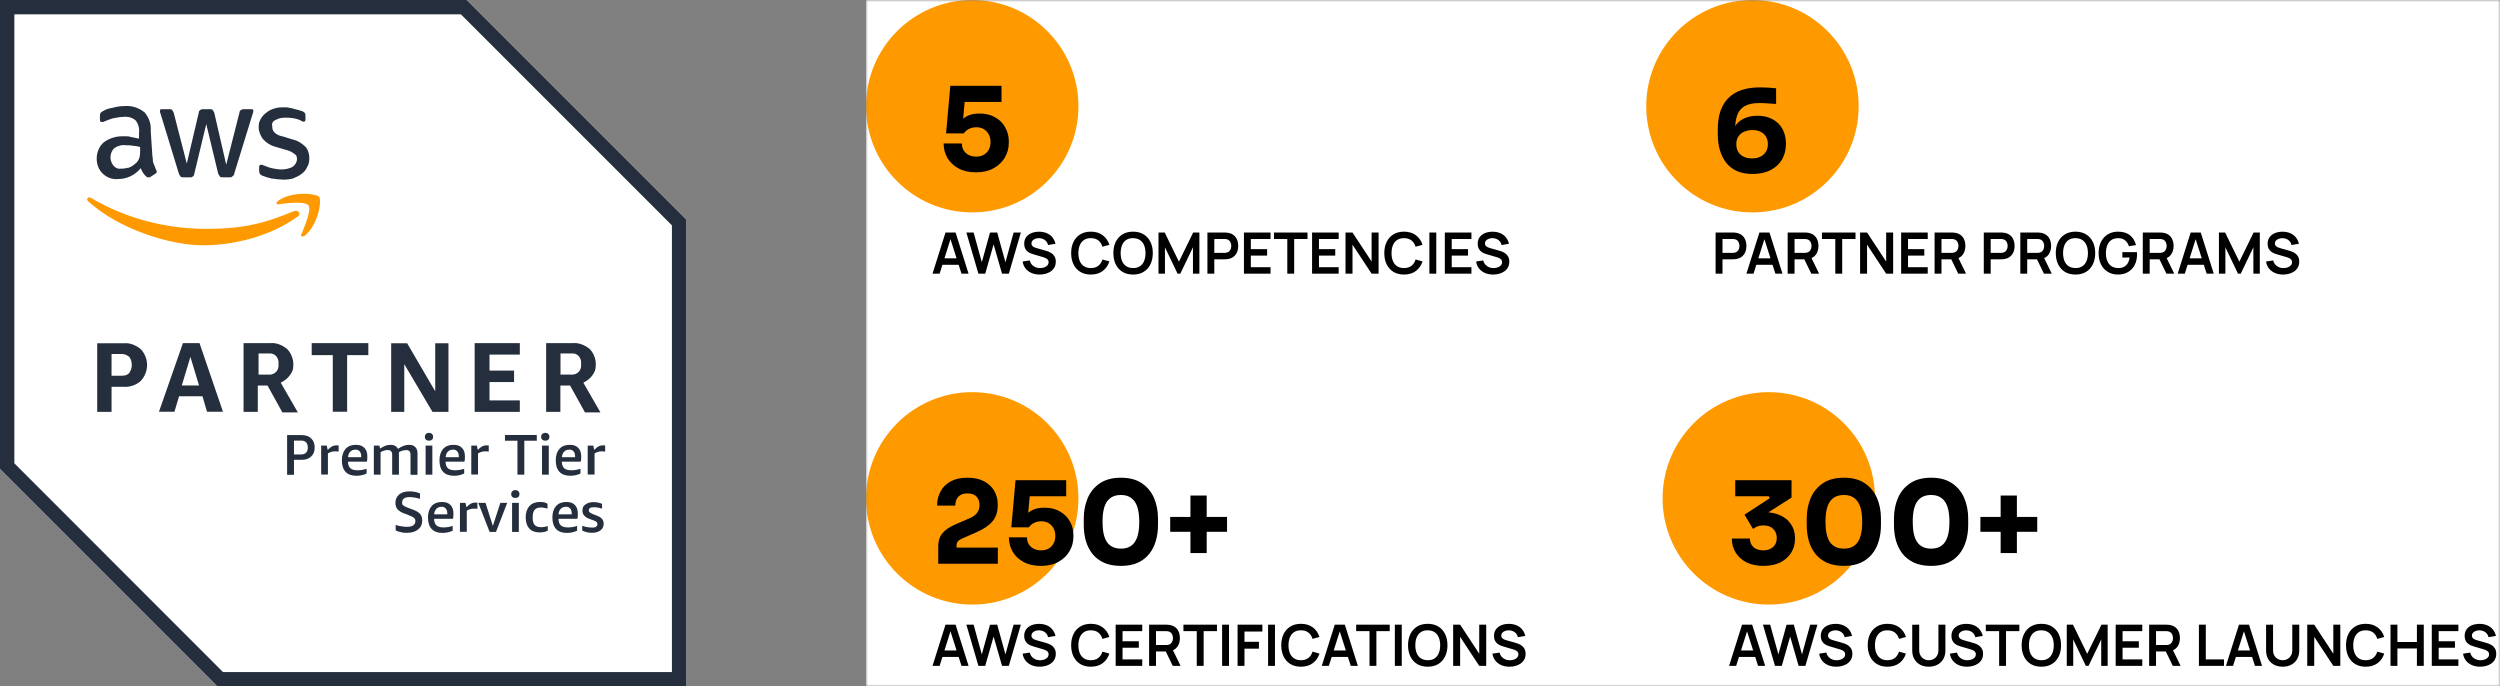 <svg width="612" height="168" viewBox="0 0 612 168" fill="none" xmlns="http://www.w3.org/2000/svg">
<rect x="0" y="0" width="612" height="168" fill="#808080" stroke="none"/>
<g clip-path="url(#clip0_1_2)">
<mask id="mask0_1_2" style="mask-type:luminance" maskUnits="userSpaceOnUse" x="212" y="0" width="400" height="168">
<path d="M612 0H212V168H612V0Z" fill="white"/>
</mask>
<g mask="url(#mask0_1_2)">
<path d="M612 0H212V168H612V0Z" fill="white"/>
<path d="M238 52C252.359 52 264 40.359 264 26C264 11.641 252.359 0 238 0C223.641 0 212 11.641 212 26C212 40.359 223.641 52 238 52Z" fill="#FF9900"/>
<path d="M228.28 67L231.458 56.92H233.929L237.107 67H235.371L232.487 57.956H232.865L230.016 67H228.28ZM230.051 64.816V63.241H235.343V64.816H230.051ZM239.516 67L236.569 56.92H238.34L240.349 64.2L242.351 56.934L244.122 56.92L246.131 64.2L248.133 56.92H249.904L246.964 67H245.298L243.233 59.832L241.182 67H239.516ZM254.504 67.21C253.767 67.21 253.102 67.082 252.509 66.825C251.921 66.568 251.436 66.202 251.053 65.726C250.675 65.245 250.435 64.676 250.332 64.018L252.082 63.752C252.231 64.349 252.537 64.811 252.999 65.138C253.466 65.465 254.002 65.628 254.609 65.628C254.968 65.628 255.307 65.572 255.624 65.46C255.941 65.348 256.198 65.185 256.394 64.97C256.595 64.755 256.695 64.492 256.695 64.179C256.695 64.039 256.672 63.911 256.625 63.794C256.578 63.673 256.508 63.565 256.415 63.472C256.326 63.379 256.21 63.295 256.065 63.22C255.925 63.141 255.762 63.073 255.575 63.017L252.971 62.247C252.747 62.182 252.504 62.095 252.243 61.988C251.986 61.876 251.741 61.724 251.508 61.533C251.279 61.337 251.09 61.09 250.941 60.791C250.796 60.488 250.724 60.114 250.724 59.671C250.724 59.022 250.887 58.479 251.214 58.04C251.545 57.597 251.989 57.265 252.544 57.046C253.104 56.827 253.725 56.719 254.406 56.724C255.097 56.729 255.713 56.848 256.254 57.081C256.795 57.31 257.248 57.643 257.612 58.082C257.976 58.521 258.233 59.05 258.382 59.671L256.569 59.986C256.494 59.631 256.35 59.33 256.135 59.083C255.925 58.831 255.666 58.64 255.358 58.509C255.055 58.378 254.73 58.308 254.385 58.299C254.049 58.294 253.736 58.346 253.447 58.453C253.162 58.556 252.931 58.705 252.754 58.901C252.581 59.097 252.495 59.326 252.495 59.587C252.495 59.834 252.57 60.037 252.719 60.196C252.868 60.35 253.053 60.474 253.272 60.567C253.496 60.656 253.722 60.73 253.951 60.791L255.757 61.295C256.004 61.36 256.282 61.449 256.59 61.561C256.898 61.673 257.194 61.829 257.479 62.03C257.764 62.231 257.997 62.494 258.179 62.821C258.366 63.148 258.459 63.563 258.459 64.067C258.459 64.59 258.349 65.049 258.13 65.446C257.915 65.838 257.624 66.165 257.255 66.426C256.886 66.687 256.464 66.883 255.988 67.014C255.517 67.145 255.022 67.21 254.504 67.21ZM267.04 67.21C266.032 67.21 265.169 66.991 264.45 66.552C263.731 66.109 263.178 65.493 262.791 64.704C262.408 63.915 262.217 63.001 262.217 61.96C262.217 60.919 262.408 60.005 262.791 59.216C263.178 58.427 263.731 57.814 264.45 57.375C265.169 56.932 266.032 56.71 267.04 56.71C268.202 56.71 269.17 57.002 269.945 57.585C270.72 58.164 271.263 58.945 271.576 59.93L269.875 60.399C269.679 59.741 269.345 59.228 268.874 58.859C268.403 58.486 267.791 58.299 267.04 58.299C266.363 58.299 265.799 58.451 265.346 58.754C264.898 59.057 264.56 59.484 264.331 60.035C264.107 60.581 263.993 61.223 263.988 61.96C263.988 62.697 264.1 63.341 264.324 63.892C264.553 64.438 264.893 64.863 265.346 65.166C265.799 65.469 266.363 65.621 267.04 65.621C267.791 65.621 268.403 65.434 268.874 65.061C269.345 64.688 269.679 64.174 269.875 63.521L271.576 63.99C271.263 64.975 270.72 65.759 269.945 66.342C269.17 66.921 268.202 67.21 267.04 67.21ZM277.376 67.21C276.368 67.21 275.504 66.991 274.786 66.552C274.067 66.109 273.514 65.493 273.127 64.704C272.744 63.915 272.553 63.001 272.553 61.96C272.553 60.919 272.744 60.005 273.127 59.216C273.514 58.427 274.067 57.814 274.786 57.375C275.504 56.932 276.368 56.71 277.376 56.71C278.384 56.71 279.247 56.932 279.966 57.375C280.689 57.814 281.242 58.427 281.625 59.216C282.012 60.005 282.206 60.919 282.206 61.96C282.206 63.001 282.012 63.915 281.625 64.704C281.242 65.493 280.689 66.109 279.966 66.552C279.247 66.991 278.384 67.21 277.376 67.21ZM277.376 65.621C278.052 65.626 278.615 65.476 279.063 65.173C279.515 64.87 279.854 64.443 280.078 63.892C280.306 63.341 280.421 62.697 280.421 61.96C280.421 61.223 280.306 60.583 280.078 60.042C279.854 59.496 279.515 59.071 279.063 58.768C278.615 58.465 278.052 58.308 277.376 58.299C276.699 58.294 276.137 58.444 275.689 58.747C275.241 59.05 274.902 59.477 274.674 60.028C274.45 60.579 274.338 61.223 274.338 61.96C274.338 62.697 274.45 63.339 274.674 63.885C274.898 64.426 275.234 64.849 275.682 65.152C276.134 65.455 276.699 65.612 277.376 65.621ZM283.599 67V56.92H285.118L288.604 64.06L292.09 56.92H293.609V67H292.034V60.539L288.94 67H288.268L285.181 60.539V67H283.599ZM295.576 67V56.92H299.741C299.839 56.92 299.965 56.925 300.119 56.934C300.273 56.939 300.415 56.953 300.546 56.976C301.129 57.065 301.61 57.258 301.988 57.557C302.37 57.856 302.653 58.234 302.835 58.691C303.021 59.144 303.115 59.648 303.115 60.203C303.115 60.754 303.021 61.258 302.835 61.715C302.648 62.168 302.363 62.543 301.981 62.842C301.603 63.141 301.124 63.334 300.546 63.423C300.415 63.442 300.27 63.456 300.112 63.465C299.958 63.474 299.834 63.479 299.741 63.479H297.263V67H295.576ZM297.263 61.904H299.671C299.764 61.904 299.869 61.899 299.986 61.89C300.102 61.881 300.21 61.862 300.308 61.834C300.588 61.764 300.807 61.64 300.966 61.463C301.129 61.286 301.243 61.085 301.309 60.861C301.379 60.637 301.414 60.418 301.414 60.203C301.414 59.988 301.379 59.769 301.309 59.545C301.243 59.316 301.129 59.113 300.966 58.936C300.807 58.759 300.588 58.635 300.308 58.565C300.21 58.537 300.102 58.521 299.986 58.516C299.869 58.507 299.764 58.502 299.671 58.502H297.263V61.904ZM304.517 67V56.92H311.027V58.502H306.204V60.987H310.187V62.569H306.204V65.418H311.027V67H304.517ZM315.129 67V58.502H311.867V56.92H320.078V58.502H316.816V67H315.129ZM321.197 67V56.92H327.707V58.502H322.884V60.987H326.867V62.569H322.884V65.418H327.707V67H321.197ZM329.386 67V56.92H331.094L335.77 64.025V56.92H337.478V67H335.77L331.094 59.895V67H329.386ZM343.698 67.21C342.69 67.21 341.827 66.991 341.108 66.552C340.389 66.109 339.836 65.493 339.449 64.704C339.066 63.915 338.875 63.001 338.875 61.96C338.875 60.919 339.066 60.005 339.449 59.216C339.836 58.427 340.389 57.814 341.108 57.375C341.827 56.932 342.69 56.71 343.698 56.71C344.86 56.71 345.828 57.002 346.603 57.585C347.378 58.164 347.921 58.945 348.234 59.93L346.533 60.399C346.337 59.741 346.003 59.228 345.532 58.859C345.061 58.486 344.449 58.299 343.698 58.299C343.021 58.299 342.457 58.451 342.004 58.754C341.556 59.057 341.218 59.484 340.989 60.035C340.765 60.581 340.651 61.223 340.646 61.96C340.646 62.697 340.758 63.341 340.982 63.892C341.211 64.438 341.551 64.863 342.004 65.166C342.457 65.469 343.021 65.621 343.698 65.621C344.449 65.621 345.061 65.434 345.532 65.061C346.003 64.688 346.337 64.174 346.533 63.521L348.234 63.99C347.921 64.975 347.378 65.759 346.603 66.342C345.828 66.921 344.86 67.21 343.698 67.21ZM349.911 67V56.92H351.598V67H349.911ZM353.695 67V56.92H360.205V58.502H355.382V60.987H359.365V62.569H355.382V65.418H360.205V67H353.695ZM365.52 67.21C364.782 67.21 364.117 67.082 363.525 66.825C362.937 66.568 362.451 66.202 362.069 65.726C361.691 65.245 361.45 64.676 361.348 64.018L363.098 63.752C363.247 64.349 363.553 64.811 364.015 65.138C364.481 65.465 365.018 65.628 365.625 65.628C365.984 65.628 366.322 65.572 366.64 65.46C366.957 65.348 367.214 65.185 367.41 64.97C367.61 64.755 367.711 64.492 367.711 64.179C367.711 64.039 367.687 63.911 367.641 63.794C367.594 63.673 367.524 63.565 367.431 63.472C367.342 63.379 367.225 63.295 367.081 63.22C366.941 63.141 366.777 63.073 366.591 63.017L363.987 62.247C363.763 62.182 363.52 62.095 363.259 61.988C363.002 61.876 362.757 61.724 362.524 61.533C362.295 61.337 362.106 61.09 361.957 60.791C361.812 60.488 361.74 60.114 361.74 59.671C361.74 59.022 361.903 58.479 362.23 58.04C362.561 57.597 363.004 57.265 363.56 57.046C364.12 56.827 364.74 56.719 365.422 56.724C366.112 56.729 366.728 56.848 367.27 57.081C367.811 57.31 368.264 57.643 368.628 58.082C368.992 58.521 369.248 59.05 369.398 59.671L367.585 59.986C367.51 59.631 367.365 59.33 367.151 59.083C366.941 58.831 366.682 58.64 366.374 58.509C366.07 58.378 365.746 58.308 365.401 58.299C365.065 58.294 364.752 58.346 364.463 58.453C364.178 58.556 363.947 58.705 363.77 58.901C363.597 59.097 363.511 59.326 363.511 59.587C363.511 59.834 363.585 60.037 363.735 60.196C363.884 60.35 364.068 60.474 364.288 60.567C364.512 60.656 364.738 60.73 364.967 60.791L366.773 61.295C367.02 61.36 367.298 61.449 367.606 61.561C367.914 61.673 368.21 61.829 368.495 62.03C368.779 62.231 369.013 62.494 369.195 62.821C369.381 63.148 369.475 63.563 369.475 64.067C369.475 64.59 369.365 65.049 369.146 65.446C368.931 65.838 368.639 66.165 368.271 66.426C367.902 66.687 367.48 66.883 367.004 67.014C366.532 67.145 366.038 67.21 365.52 67.21Z" fill="black"/>
<path d="M429 52C443.359 52 455 40.359 455 26C455 11.641 443.359 0 429 0C414.641 0 403 11.641 403 26C403 40.359 414.641 52 429 52Z" fill="#FF9900"/>
<path d="M429.052 42.588C427.54 42.588 426.243 42.345 425.16 41.86C424.077 41.356 423.191 40.656 422.5 39.76C421.828 38.845 421.324 37.8 420.988 36.624C420.671 35.448 420.512 34.188 420.512 32.844V31.668C420.512 28.271 421.38 25.713 423.116 23.996C424.852 22.26 427.409 21.392 430.788 21.392C431.479 21.392 432.16 21.411 432.832 21.448C433.504 21.485 434.157 21.541 434.792 21.616V25.452C434.176 25.396 433.513 25.349 432.804 25.312C432.095 25.256 431.367 25.228 430.62 25.228C429.127 25.228 427.951 25.48 427.092 25.984C426.233 26.469 425.627 27.207 425.272 28.196C424.917 29.185 424.74 30.408 424.74 31.864V33.992L423.732 34.664C423.751 33.264 424.031 32.097 424.572 31.164C425.132 30.212 425.897 29.503 426.868 29.036C427.839 28.569 428.959 28.336 430.228 28.336C431.665 28.336 432.907 28.625 433.952 29.204C434.997 29.764 435.8 30.557 436.36 31.584C436.92 32.611 437.2 33.824 437.2 35.224C437.2 36.699 436.864 37.996 436.192 39.116C435.52 40.217 434.568 41.076 433.336 41.692C432.123 42.289 430.695 42.588 429.052 42.588ZM428.912 38.78C429.733 38.78 430.424 38.631 430.984 38.332C431.563 38.033 432.001 37.632 432.3 37.128C432.617 36.605 432.776 35.999 432.776 35.308C432.776 34.599 432.627 33.992 432.328 33.488C432.029 32.965 431.6 32.564 431.04 32.284C430.499 31.985 429.827 31.836 429.024 31.836C428.296 31.836 427.624 31.967 427.008 32.228C426.411 32.471 425.935 32.853 425.58 33.376C425.225 33.88 425.048 34.524 425.048 35.308C425.048 35.98 425.188 36.577 425.468 37.1C425.767 37.623 426.205 38.033 426.784 38.332C427.363 38.631 428.072 38.78 428.912 38.78Z" fill="black"/>
<path d="M419.98 67V56.92H424.145C424.243 56.92 424.369 56.925 424.523 56.934C424.677 56.939 424.819 56.953 424.95 56.976C425.533 57.065 426.014 57.258 426.392 57.557C426.775 57.856 427.057 58.234 427.239 58.691C427.426 59.144 427.519 59.648 427.519 60.203C427.519 60.754 427.426 61.258 427.239 61.715C427.052 62.168 426.768 62.543 426.385 62.842C426.007 63.141 425.529 63.334 424.95 63.423C424.819 63.442 424.675 63.456 424.516 63.465C424.362 63.474 424.238 63.479 424.145 63.479H421.667V67H419.98ZM421.667 61.904H424.075C424.168 61.904 424.273 61.899 424.39 61.89C424.507 61.881 424.614 61.862 424.712 61.834C424.992 61.764 425.211 61.64 425.37 61.463C425.533 61.286 425.648 61.085 425.713 60.861C425.783 60.637 425.818 60.418 425.818 60.203C425.818 59.988 425.783 59.769 425.713 59.545C425.648 59.316 425.533 59.113 425.37 58.936C425.211 58.759 424.992 58.635 424.712 58.565C424.614 58.537 424.507 58.521 424.39 58.516C424.273 58.507 424.168 58.502 424.075 58.502H421.667V61.904ZM427.524 67L430.702 56.92H433.173L436.351 67H434.615L431.731 57.956H432.109L429.26 67H427.524ZM429.295 64.816V63.241H434.587V64.816H429.295ZM437.617 67V56.92H441.782C441.88 56.92 442.006 56.925 442.16 56.934C442.314 56.939 442.456 56.953 442.587 56.976C443.17 57.065 443.651 57.258 444.029 57.557C444.411 57.856 444.694 58.234 444.876 58.691C445.062 59.144 445.156 59.648 445.156 60.203C445.156 61.024 444.948 61.731 444.533 62.324C444.117 62.912 443.48 63.276 442.622 63.416L441.901 63.479H439.304V67H437.617ZM443.406 67L441.418 62.898L443.133 62.52L445.317 67H443.406ZM439.304 61.904H441.712C441.805 61.904 441.91 61.899 442.027 61.89C442.143 61.881 442.251 61.862 442.349 61.834C442.629 61.764 442.848 61.64 443.007 61.463C443.17 61.286 443.284 61.085 443.35 60.861C443.42 60.637 443.455 60.418 443.455 60.203C443.455 59.988 443.42 59.769 443.35 59.545C443.284 59.316 443.17 59.113 443.007 58.936C442.848 58.759 442.629 58.635 442.349 58.565C442.251 58.537 442.143 58.521 442.027 58.516C441.91 58.507 441.805 58.502 441.712 58.502H439.304V61.904ZM449.281 67V58.502H446.019V56.92H454.23V58.502H450.968V67H449.281ZM455.349 67V56.92H457.057L461.733 64.025V56.92H463.441V67H461.733L457.057 59.895V67H455.349ZM465.398 67V56.92H471.908V58.502H467.085V60.987H471.068V62.569H467.085V65.418H471.908V67H465.398ZM473.587 67V56.92H477.752C477.85 56.92 477.976 56.925 478.13 56.934C478.284 56.939 478.427 56.953 478.557 56.976C479.141 57.065 479.621 57.258 479.999 57.557C480.382 57.856 480.664 58.234 480.846 58.691C481.033 59.144 481.126 59.648 481.126 60.203C481.126 61.024 480.919 61.731 480.503 62.324C480.088 62.912 479.451 63.276 478.592 63.416L477.871 63.479H475.274V67H473.587ZM479.376 67L477.388 62.898L479.103 62.52L481.287 67H479.376ZM475.274 61.904H477.682C477.776 61.904 477.881 61.899 477.997 61.89C478.114 61.881 478.221 61.862 478.319 61.834C478.599 61.764 478.819 61.64 478.977 61.463C479.141 61.286 479.255 61.085 479.32 60.861C479.39 60.637 479.425 60.418 479.425 60.203C479.425 59.988 479.39 59.769 479.32 59.545C479.255 59.316 479.141 59.113 478.977 58.936C478.819 58.759 478.599 58.635 478.319 58.565C478.221 58.537 478.114 58.521 477.997 58.516C477.881 58.507 477.776 58.502 477.682 58.502H475.274V61.904ZM485.632 67V56.92H489.797C489.895 56.92 490.021 56.925 490.175 56.934C490.329 56.939 490.472 56.953 490.602 56.976C491.186 57.065 491.666 57.258 492.044 57.557C492.427 57.856 492.709 58.234 492.891 58.691C493.078 59.144 493.171 59.648 493.171 60.203C493.171 60.754 493.078 61.258 492.891 61.715C492.705 62.168 492.42 62.543 492.037 62.842C491.659 63.141 491.181 63.334 490.602 63.423C490.472 63.442 490.327 63.456 490.168 63.465C490.014 63.474 489.891 63.479 489.797 63.479H487.319V67H485.632ZM487.319 61.904H489.727C489.821 61.904 489.926 61.899 490.042 61.89C490.159 61.881 490.266 61.862 490.364 61.834C490.644 61.764 490.864 61.64 491.022 61.463C491.186 61.286 491.3 61.085 491.365 60.861C491.435 60.637 491.47 60.418 491.47 60.203C491.47 59.988 491.435 59.769 491.365 59.545C491.3 59.316 491.186 59.113 491.022 58.936C490.864 58.759 490.644 58.635 490.364 58.565C490.266 58.537 490.159 58.521 490.042 58.516C489.926 58.507 489.821 58.502 489.727 58.502H487.319V61.904ZM494.574 67V56.92H498.739C498.837 56.92 498.963 56.925 499.117 56.934C499.271 56.939 499.413 56.953 499.544 56.976C500.127 57.065 500.608 57.258 500.986 57.557C501.368 57.856 501.651 58.234 501.833 58.691C502.019 59.144 502.113 59.648 502.113 60.203C502.113 61.024 501.905 61.731 501.49 62.324C501.074 62.912 500.437 63.276 499.579 63.416L498.858 63.479H496.261V67H494.574ZM500.363 67L498.375 62.898L500.09 62.52L502.274 67H500.363ZM496.261 61.904H498.669C498.762 61.904 498.867 61.899 498.984 61.89C499.1 61.881 499.208 61.862 499.306 61.834C499.586 61.764 499.805 61.64 499.964 61.463C500.127 61.286 500.241 61.085 500.307 60.861C500.377 60.637 500.412 60.418 500.412 60.203C500.412 59.988 500.377 59.769 500.307 59.545C500.241 59.316 500.127 59.113 499.964 58.936C499.805 58.759 499.586 58.635 499.306 58.565C499.208 58.537 499.1 58.521 498.984 58.516C498.867 58.507 498.762 58.502 498.669 58.502H496.261V61.904ZM508.079 67.21C507.071 67.21 506.208 66.991 505.489 66.552C504.77 66.109 504.217 65.493 503.83 64.704C503.447 63.915 503.256 63.001 503.256 61.96C503.256 60.919 503.447 60.005 503.83 59.216C504.217 58.427 504.77 57.814 505.489 57.375C506.208 56.932 507.071 56.71 508.079 56.71C509.087 56.71 509.95 56.932 510.669 57.375C511.392 57.814 511.945 58.427 512.328 59.216C512.715 60.005 512.909 60.919 512.909 61.96C512.909 63.001 512.715 63.915 512.328 64.704C511.945 65.493 511.392 66.109 510.669 66.552C509.95 66.991 509.087 67.21 508.079 67.21ZM508.079 65.621C508.756 65.626 509.318 65.476 509.766 65.173C510.219 64.87 510.557 64.443 510.781 63.892C511.01 63.341 511.124 62.697 511.124 61.96C511.124 61.223 511.01 60.583 510.781 60.042C510.557 59.496 510.219 59.071 509.766 58.768C509.318 58.465 508.756 58.308 508.079 58.299C507.402 58.294 506.84 58.444 506.392 58.747C505.944 59.05 505.606 59.477 505.377 60.028C505.153 60.579 505.041 61.223 505.041 61.96C505.041 62.697 505.153 63.339 505.377 63.885C505.601 64.426 505.937 64.849 506.385 65.152C506.838 65.455 507.402 65.612 508.079 65.621ZM518.46 67.21C517.807 67.21 517.193 67.096 516.619 66.867C516.05 66.634 515.548 66.293 515.114 65.845C514.685 65.397 514.349 64.849 514.106 64.2C513.864 63.547 513.742 62.8 513.742 61.96C513.742 60.859 513.948 59.918 514.358 59.139C514.769 58.355 515.331 57.755 516.045 57.34C516.759 56.92 517.564 56.71 518.46 56.71C519.702 56.71 520.684 56.999 521.407 57.578C522.135 58.152 522.628 58.959 522.884 60L521.162 60.273C520.971 59.676 520.658 59.2 520.224 58.845C519.79 58.486 519.237 58.306 518.565 58.306C517.889 58.297 517.326 58.444 516.878 58.747C516.43 59.05 516.092 59.477 515.863 60.028C515.639 60.579 515.527 61.223 515.527 61.96C515.527 62.697 515.639 63.339 515.863 63.885C516.087 64.426 516.423 64.849 516.871 65.152C517.324 65.455 517.889 65.612 518.565 65.621C519.074 65.626 519.52 65.535 519.902 65.348C520.285 65.157 520.598 64.87 520.84 64.487C521.083 64.1 521.246 63.617 521.33 63.038H519.552V61.715H523.122C523.132 61.79 523.139 61.899 523.143 62.044C523.148 62.189 523.15 62.275 523.15 62.303C523.15 63.255 522.961 64.102 522.583 64.844C522.21 65.581 521.673 66.16 520.973 66.58C520.273 67 519.436 67.21 518.46 67.21ZM524.556 67V56.92H528.721C528.819 56.92 528.945 56.925 529.099 56.934C529.253 56.939 529.396 56.953 529.526 56.976C530.11 57.065 530.59 57.258 530.968 57.557C531.351 57.856 531.633 58.234 531.815 58.691C532.002 59.144 532.095 59.648 532.095 60.203C532.095 61.024 531.888 61.731 531.472 62.324C531.057 62.912 530.42 63.276 529.561 63.416L528.84 63.479H526.243V67H524.556ZM530.345 67L528.357 62.898L530.072 62.52L532.256 67H530.345ZM526.243 61.904H528.651C528.745 61.904 528.85 61.899 528.966 61.89C529.083 61.881 529.19 61.862 529.288 61.834C529.568 61.764 529.788 61.64 529.946 61.463C530.11 61.286 530.224 61.085 530.289 60.861C530.359 60.637 530.394 60.418 530.394 60.203C530.394 59.988 530.359 59.769 530.289 59.545C530.224 59.316 530.11 59.113 529.946 58.936C529.788 58.759 529.568 58.635 529.288 58.565C529.19 58.537 529.083 58.521 528.966 58.516C528.85 58.507 528.745 58.502 528.651 58.502H526.243V61.904ZM533.098 67L536.276 56.92H538.747L541.925 67H540.189L537.305 57.956H537.683L534.834 67H533.098ZM534.869 64.816V63.241H540.161V64.816H534.869ZM543.191 67V56.92H544.71L548.196 64.06L551.682 56.92H553.201V67H551.626V60.539L548.532 67H547.86L544.773 60.539V67H543.191ZM558.899 67.21C558.161 67.21 557.496 67.082 556.904 66.825C556.316 66.568 555.83 66.202 555.448 65.726C555.07 65.245 554.829 64.676 554.727 64.018L556.477 63.752C556.626 64.349 556.932 64.811 557.394 65.138C557.86 65.465 558.397 65.628 559.004 65.628C559.363 65.628 559.701 65.572 560.019 65.46C560.336 65.348 560.593 65.185 560.789 64.97C560.989 64.755 561.09 64.492 561.09 64.179C561.09 64.039 561.066 63.911 561.02 63.794C560.973 63.673 560.903 63.565 560.81 63.472C560.721 63.379 560.604 63.295 560.46 63.22C560.32 63.141 560.156 63.073 559.97 63.017L557.366 62.247C557.142 62.182 556.899 62.095 556.638 61.988C556.381 61.876 556.136 61.724 555.903 61.533C555.674 61.337 555.485 61.09 555.336 60.791C555.191 60.488 555.119 60.114 555.119 59.671C555.119 59.022 555.282 58.479 555.609 58.04C555.94 57.597 556.383 57.265 556.939 57.046C557.499 56.827 558.119 56.719 558.801 56.724C559.491 56.729 560.107 56.848 560.649 57.081C561.19 57.31 561.643 57.643 562.007 58.082C562.371 58.521 562.627 59.05 562.777 59.671L560.964 59.986C560.889 59.631 560.744 59.33 560.53 59.083C560.32 58.831 560.061 58.64 559.753 58.509C559.449 58.378 559.125 58.308 558.78 58.299C558.444 58.294 558.131 58.346 557.842 58.453C557.557 58.556 557.326 58.705 557.149 58.901C556.976 59.097 556.89 59.326 556.89 59.587C556.89 59.834 556.964 60.037 557.114 60.196C557.263 60.35 557.447 60.474 557.667 60.567C557.891 60.656 558.117 60.73 558.346 60.791L560.152 61.295C560.399 61.36 560.677 61.449 560.985 61.561C561.293 61.673 561.589 61.829 561.874 62.03C562.158 62.231 562.392 62.494 562.574 62.821C562.76 63.148 562.854 63.563 562.854 64.067C562.854 64.59 562.744 65.049 562.525 65.446C562.31 65.838 562.018 66.165 561.65 66.426C561.281 66.687 560.859 66.883 560.383 67.014C559.911 67.145 559.417 67.21 558.899 67.21Z" fill="black"/>
<path d="M238 148C252.359 148 264 136.359 264 122C264 107.641 252.359 96 238 96C223.641 96 212 107.641 212 122C212 136.359 223.641 148 238 148Z" fill="#FF9900"/>
<path d="M229.68 138V133.8C229.68 132.923 229.82 132.157 230.1 131.504C230.399 130.851 230.865 130.272 231.5 129.768C232.135 129.245 232.975 128.76 234.02 128.312L237.324 126.884C238.164 126.529 238.78 126.091 239.172 125.568C239.583 125.045 239.788 124.383 239.788 123.58C239.788 122.759 239.536 122.087 239.032 121.564C238.528 121.041 237.791 120.78 236.82 120.78C235.849 120.78 235.112 121.051 234.608 121.592C234.104 122.133 233.852 122.861 233.852 123.776H229.4C229.4 122.488 229.68 121.331 230.24 120.304C230.8 119.259 231.631 118.437 232.732 117.84C233.833 117.243 235.196 116.944 236.82 116.944C238.444 116.944 239.797 117.233 240.88 117.812C241.981 118.391 242.812 119.165 243.372 120.136C243.951 121.107 244.24 122.199 244.24 123.412V123.748C244.24 125.316 243.811 126.613 242.952 127.64C242.093 128.648 240.768 129.544 238.976 130.328L235.7 131.756C235.14 131.999 234.739 132.251 234.496 132.512C234.272 132.773 234.16 133.128 234.16 133.576V134.976L233.068 134.052H244.268V138H229.68ZM254.819 138.532C253.195 138.532 251.795 138.224 250.619 137.608C249.443 136.973 248.538 136.124 247.903 135.06C247.287 133.996 246.979 132.82 246.979 131.532H251.403C251.403 132.167 251.543 132.727 251.823 133.212C252.122 133.679 252.533 134.052 253.055 134.332C253.578 134.593 254.175 134.724 254.847 134.724C255.594 134.724 256.219 134.575 256.723 134.276C257.246 133.959 257.647 133.539 257.927 133.016C258.207 132.475 258.347 131.868 258.347 131.196C258.347 130.505 258.207 129.899 257.927 129.376C257.666 128.835 257.274 128.405 256.751 128.088C256.247 127.771 255.631 127.612 254.903 127.612C254.231 127.612 253.625 127.752 253.083 128.032C252.542 128.312 252.141 128.667 251.879 129.096H247.567L248.603 117.56H261.007V121.48H250.423L252.187 120.304L251.571 126.94L250.507 126.66C251.067 125.988 251.739 125.428 252.523 124.98C253.326 124.513 254.371 124.28 255.659 124.28C257.153 124.28 258.422 124.588 259.467 125.204C260.531 125.801 261.343 126.613 261.903 127.64C262.482 128.648 262.771 129.777 262.771 131.028V131.392C262.771 132.643 262.463 133.809 261.847 134.892C261.231 135.975 260.326 136.852 259.131 137.524C257.955 138.196 256.518 138.532 254.819 138.532ZM274.407 138.532C272.783 138.532 271.392 138.271 270.235 137.748C269.078 137.207 268.135 136.479 267.407 135.564C266.698 134.649 266.166 133.595 265.811 132.4C265.475 131.187 265.307 129.908 265.307 128.564V126.968C265.307 125.101 265.634 123.412 266.287 121.9C266.94 120.388 267.939 119.184 269.283 118.288C270.627 117.392 272.335 116.944 274.407 116.944C276.479 116.944 278.178 117.392 279.503 118.288C280.847 119.184 281.846 120.388 282.499 121.9C283.152 123.412 283.479 125.101 283.479 126.968V128.564C283.479 129.908 283.302 131.187 282.947 132.4C282.611 133.595 282.079 134.649 281.351 135.564C280.642 136.479 279.708 137.207 278.551 137.748C277.412 138.271 276.031 138.532 274.407 138.532ZM274.407 134.304C275.919 134.304 277.039 133.781 277.767 132.736C278.514 131.672 278.887 130.029 278.887 127.808C278.887 125.456 278.504 123.767 277.739 122.74C276.992 121.695 275.882 121.172 274.407 121.172C272.895 121.172 271.766 121.695 271.019 122.74C270.272 123.767 269.899 125.437 269.899 127.752C269.899 129.992 270.263 131.644 270.991 132.708C271.738 133.772 272.876 134.304 274.407 134.304ZM291.422 135.396V121.312H295.398V135.396H291.422ZM286.466 130.188V126.548H300.382V130.188H286.466Z" fill="black"/>
<path d="M228.28 163L231.458 152.92H233.929L237.107 163H235.371L232.487 153.956H232.865L230.016 163H228.28ZM230.051 160.816V159.241H235.343V160.816H230.051ZM239.516 163L236.569 152.92H238.34L240.349 160.2L242.351 152.934L244.122 152.92L246.131 160.2L248.133 152.92H249.904L246.964 163H245.298L243.233 155.832L241.182 163H239.516ZM254.504 163.21C253.767 163.21 253.102 163.082 252.509 162.825C251.921 162.568 251.436 162.202 251.053 161.726C250.675 161.245 250.435 160.676 250.332 160.018L252.082 159.752C252.231 160.349 252.537 160.811 252.999 161.138C253.466 161.465 254.002 161.628 254.609 161.628C254.968 161.628 255.307 161.572 255.624 161.46C255.941 161.348 256.198 161.185 256.394 160.97C256.595 160.755 256.695 160.492 256.695 160.179C256.695 160.039 256.672 159.911 256.625 159.794C256.578 159.673 256.508 159.565 256.415 159.472C256.326 159.379 256.21 159.295 256.065 159.22C255.925 159.141 255.762 159.073 255.575 159.017L252.971 158.247C252.747 158.182 252.504 158.095 252.243 157.988C251.986 157.876 251.741 157.724 251.508 157.533C251.279 157.337 251.09 157.09 250.941 156.791C250.796 156.488 250.724 156.114 250.724 155.671C250.724 155.022 250.887 154.479 251.214 154.04C251.545 153.597 251.989 153.265 252.544 153.046C253.104 152.827 253.725 152.719 254.406 152.724C255.097 152.729 255.713 152.848 256.254 153.081C256.795 153.31 257.248 153.643 257.612 154.082C257.976 154.521 258.233 155.05 258.382 155.671L256.569 155.986C256.494 155.631 256.35 155.33 256.135 155.083C255.925 154.831 255.666 154.64 255.358 154.509C255.055 154.378 254.73 154.308 254.385 154.299C254.049 154.294 253.736 154.346 253.447 154.453C253.162 154.556 252.931 154.705 252.754 154.901C252.581 155.097 252.495 155.326 252.495 155.587C252.495 155.834 252.57 156.037 252.719 156.196C252.868 156.35 253.053 156.474 253.272 156.567C253.496 156.656 253.722 156.73 253.951 156.791L255.757 157.295C256.004 157.36 256.282 157.449 256.59 157.561C256.898 157.673 257.194 157.829 257.479 158.03C257.764 158.231 257.997 158.494 258.179 158.821C258.366 159.148 258.459 159.563 258.459 160.067C258.459 160.59 258.349 161.049 258.13 161.446C257.915 161.838 257.624 162.165 257.255 162.426C256.886 162.687 256.464 162.883 255.988 163.014C255.517 163.145 255.022 163.21 254.504 163.21ZM267.04 163.21C266.032 163.21 265.169 162.991 264.45 162.552C263.731 162.109 263.178 161.493 262.791 160.704C262.408 159.915 262.217 159.001 262.217 157.96C262.217 156.919 262.408 156.005 262.791 155.216C263.178 154.427 263.731 153.814 264.45 153.375C265.169 152.932 266.032 152.71 267.04 152.71C268.202 152.71 269.17 153.002 269.945 153.585C270.72 154.164 271.263 154.945 271.576 155.93L269.875 156.399C269.679 155.741 269.345 155.228 268.874 154.859C268.403 154.486 267.791 154.299 267.04 154.299C266.363 154.299 265.799 154.451 265.346 154.754C264.898 155.057 264.56 155.484 264.331 156.035C264.107 156.581 263.993 157.223 263.988 157.96C263.988 158.697 264.1 159.341 264.324 159.892C264.553 160.438 264.893 160.863 265.346 161.166C265.799 161.469 266.363 161.621 267.04 161.621C267.791 161.621 268.403 161.434 268.874 161.061C269.345 160.688 269.679 160.174 269.875 159.521L271.576 159.99C271.263 160.975 270.72 161.759 269.945 162.342C269.17 162.921 268.202 163.21 267.04 163.21ZM273.113 163V152.92H279.623V154.502H274.8V156.987H278.783V158.569H274.8V161.418H279.623V163H273.113ZM281.302 163V152.92H285.467C285.565 152.92 285.691 152.925 285.845 152.934C285.999 152.939 286.142 152.953 286.272 152.976C286.856 153.065 287.336 153.258 287.714 153.557C288.097 153.856 288.379 154.234 288.561 154.691C288.748 155.144 288.841 155.648 288.841 156.203C288.841 157.024 288.634 157.731 288.218 158.324C287.803 158.912 287.166 159.276 286.307 159.416L285.586 159.479H282.989V163H281.302ZM287.091 163L285.103 158.898L286.818 158.52L289.002 163H287.091ZM282.989 157.904H285.397C285.491 157.904 285.596 157.899 285.712 157.89C285.829 157.881 285.936 157.862 286.034 157.834C286.314 157.764 286.534 157.64 286.692 157.463C286.856 157.286 286.97 157.085 287.035 156.861C287.105 156.637 287.14 156.418 287.14 156.203C287.14 155.988 287.105 155.769 287.035 155.545C286.97 155.316 286.856 155.113 286.692 154.936C286.534 154.759 286.314 154.635 286.034 154.565C285.936 154.537 285.829 154.521 285.712 154.516C285.596 154.507 285.491 154.502 285.397 154.502H282.989V157.904ZM292.966 163V154.502H289.704V152.92H297.915V154.502H294.653V163H292.966ZM299.175 163V152.92H300.862V163H299.175ZM302.959 163V152.92H309.028V154.607H304.646V157.12H308.188V158.8H304.646V163H302.959ZM310.427 163V152.92H312.114V163H310.427ZM318.473 163.21C317.465 163.21 316.602 162.991 315.883 162.552C315.165 162.109 314.612 161.493 314.224 160.704C313.842 159.915 313.65 159.001 313.65 157.96C313.65 156.919 313.842 156.005 314.224 155.216C314.612 154.427 315.165 153.814 315.883 153.375C316.602 152.932 317.465 152.71 318.473 152.71C319.635 152.71 320.604 153.002 321.378 153.585C322.153 154.164 322.697 154.945 323.009 155.93L321.308 156.399C321.112 155.741 320.779 155.228 320.307 154.859C319.836 154.486 319.225 154.299 318.473 154.299C317.797 154.299 317.232 154.451 316.779 154.754C316.331 155.057 315.993 155.484 315.764 156.035C315.54 156.581 315.426 157.223 315.421 157.96C315.421 158.697 315.533 159.341 315.757 159.892C315.986 160.438 316.327 160.863 316.779 161.166C317.232 161.469 317.797 161.621 318.473 161.621C319.225 161.621 319.836 161.434 320.307 161.061C320.779 160.688 321.112 160.174 321.308 159.521L323.009 159.99C322.697 160.975 322.153 161.759 321.378 162.342C320.604 162.921 319.635 163.21 318.473 163.21ZM323.573 163L326.751 152.92H329.222L332.4 163H330.664L327.78 153.956H328.158L325.309 163H323.573ZM325.344 160.816V159.241H330.636V160.816H325.344ZM335.254 163V154.502H331.992V152.92H340.203V154.502H336.941V163H335.254ZM341.462 163V152.92H343.149V163H341.462ZM349.509 163.21C348.501 163.21 347.637 162.991 346.919 162.552C346.2 162.109 345.647 161.493 345.26 160.704C344.877 159.915 344.686 159.001 344.686 157.96C344.686 156.919 344.877 156.005 345.26 155.216C345.647 154.427 346.2 153.814 346.919 153.375C347.637 152.932 348.501 152.71 349.509 152.71C350.517 152.71 351.38 152.932 352.099 153.375C352.822 153.814 353.375 154.427 353.758 155.216C354.145 156.005 354.339 156.919 354.339 157.96C354.339 159.001 354.145 159.915 353.758 160.704C353.375 161.493 352.822 162.109 352.099 162.552C351.38 162.991 350.517 163.21 349.509 163.21ZM349.509 161.621C350.185 161.626 350.748 161.476 351.196 161.173C351.648 160.87 351.987 160.443 352.211 159.892C352.439 159.341 352.554 158.697 352.554 157.96C352.554 157.223 352.439 156.583 352.211 156.042C351.987 155.496 351.648 155.071 351.196 154.768C350.748 154.465 350.185 154.308 349.509 154.299C348.832 154.294 348.27 154.444 347.822 154.747C347.374 155.05 347.035 155.477 346.807 156.028C346.583 156.579 346.471 157.223 346.471 157.96C346.471 158.697 346.583 159.339 346.807 159.885C347.031 160.426 347.367 160.849 347.815 161.152C348.267 161.455 348.832 161.612 349.509 161.621ZM355.732 163V152.92H357.44L362.116 160.025V152.92H363.824V163H362.116L357.44 155.895V163H355.732ZM369.512 163.21C368.774 163.21 368.109 163.082 367.517 162.825C366.929 162.568 366.443 162.202 366.061 161.726C365.683 161.245 365.442 160.676 365.34 160.018L367.09 159.752C367.239 160.349 367.545 160.811 368.007 161.138C368.473 161.465 369.01 161.628 369.617 161.628C369.976 161.628 370.314 161.572 370.632 161.46C370.949 161.348 371.206 161.185 371.402 160.97C371.602 160.755 371.703 160.492 371.703 160.179C371.703 160.039 371.679 159.911 371.633 159.794C371.586 159.673 371.516 159.565 371.423 159.472C371.334 159.379 371.217 159.295 371.073 159.22C370.933 159.141 370.769 159.073 370.583 159.017L367.979 158.247C367.755 158.182 367.512 158.095 367.251 157.988C366.994 157.876 366.749 157.724 366.516 157.533C366.287 157.337 366.098 157.09 365.949 156.791C365.804 156.488 365.732 156.114 365.732 155.671C365.732 155.022 365.895 154.479 366.222 154.04C366.553 153.597 366.996 153.265 367.552 153.046C368.112 152.827 368.732 152.719 369.414 152.724C370.104 152.729 370.72 152.848 371.262 153.081C371.803 153.31 372.256 153.643 372.62 154.082C372.984 154.521 373.24 155.05 373.39 155.671L371.577 155.986C371.502 155.631 371.357 155.33 371.143 155.083C370.933 154.831 370.674 154.64 370.366 154.509C370.062 154.378 369.738 154.308 369.393 154.299C369.057 154.294 368.744 154.346 368.455 154.453C368.17 154.556 367.939 154.705 367.762 154.901C367.589 155.097 367.503 155.326 367.503 155.587C367.503 155.834 367.577 156.037 367.727 156.196C367.876 156.35 368.06 156.474 368.28 156.567C368.504 156.656 368.73 156.73 368.959 156.791L370.765 157.295C371.012 157.36 371.29 157.449 371.598 157.561C371.906 157.673 372.202 157.829 372.487 158.03C372.771 158.231 373.005 158.494 373.187 158.821C373.373 159.148 373.467 159.563 373.467 160.067C373.467 160.59 373.357 161.049 373.138 161.446C372.923 161.838 372.631 162.165 372.263 162.426C371.894 162.687 371.472 162.883 370.996 163.014C370.524 163.145 370.03 163.21 369.512 163.21Z" fill="black"/>
<path d="M433 148C447.359 148 459 136.359 459 122C459 107.641 447.359 96 433 96C418.641 96 407 107.641 407 122C407 136.359 418.641 148 433 148Z" fill="#FF9900"/>
<path d="M431.68 138.532C430.093 138.532 428.712 138.243 427.536 137.664C426.379 137.067 425.492 136.264 424.876 135.256C424.26 134.248 423.952 133.109 423.952 131.84H428.376C428.376 132.699 428.665 133.399 429.244 133.94C429.823 134.463 430.635 134.724 431.68 134.724C432.371 134.724 432.959 134.593 433.444 134.332C433.929 134.071 434.303 133.716 434.564 133.268C434.825 132.801 434.956 132.279 434.956 131.7C434.956 130.804 434.667 130.067 434.088 129.488C433.528 128.909 432.725 128.62 431.68 128.62C431.12 128.62 430.625 128.704 430.196 128.872C429.785 129.04 429.431 129.245 429.132 129.488L427.06 125.988L433.248 121.956L432.996 121.48H424.792V117.56H438.568V121.816L431.428 126.352L429.188 125.736C429.561 125.624 429.953 125.54 430.364 125.484C430.793 125.409 431.251 125.372 431.736 125.372C433.323 125.372 434.685 125.633 435.824 126.156C436.963 126.679 437.84 127.416 438.456 128.368C439.091 129.301 439.408 130.393 439.408 131.644V131.98C439.408 133.231 439.091 134.351 438.456 135.34C437.84 136.329 436.953 137.113 435.796 137.692C434.657 138.252 433.285 138.532 431.68 138.532ZM451.387 138.532C449.763 138.532 448.373 138.271 447.215 137.748C446.058 137.207 445.115 136.479 444.387 135.564C443.678 134.649 443.146 133.595 442.791 132.4C442.455 131.187 442.287 129.908 442.287 128.564V126.968C442.287 125.101 442.614 123.412 443.267 121.9C443.921 120.388 444.919 119.184 446.263 118.288C447.607 117.392 449.315 116.944 451.387 116.944C453.459 116.944 455.158 117.392 456.483 118.288C457.827 119.184 458.826 120.388 459.479 121.9C460.133 123.412 460.459 125.101 460.459 126.968V128.564C460.459 129.908 460.282 131.187 459.927 132.4C459.591 133.595 459.059 134.649 458.331 135.564C457.622 136.479 456.689 137.207 455.531 137.748C454.393 138.271 453.011 138.532 451.387 138.532ZM451.387 134.304C452.899 134.304 454.019 133.781 454.747 132.736C455.494 131.672 455.867 130.029 455.867 127.808C455.867 125.456 455.485 123.767 454.719 122.74C453.973 121.695 452.862 121.172 451.387 121.172C449.875 121.172 448.746 121.695 447.999 122.74C447.253 123.767 446.879 125.437 446.879 127.752C446.879 129.992 447.243 131.644 447.971 132.708C448.718 133.772 449.857 134.304 451.387 134.304ZM472.743 138.532C471.119 138.532 469.728 138.271 468.571 137.748C467.414 137.207 466.471 136.479 465.743 135.564C465.034 134.649 464.502 133.595 464.147 132.4C463.811 131.187 463.643 129.908 463.643 128.564V126.968C463.643 125.101 463.97 123.412 464.623 121.9C465.276 120.388 466.275 119.184 467.619 118.288C468.963 117.392 470.671 116.944 472.743 116.944C474.815 116.944 476.514 117.392 477.839 118.288C479.183 119.184 480.182 120.388 480.835 121.9C481.488 123.412 481.815 125.101 481.815 126.968V128.564C481.815 129.908 481.638 131.187 481.283 132.4C480.947 133.595 480.415 134.649 479.687 135.564C478.978 136.479 478.044 137.207 476.887 137.748C475.748 138.271 474.367 138.532 472.743 138.532ZM472.743 134.304C474.255 134.304 475.375 133.781 476.103 132.736C476.85 131.672 477.223 130.029 477.223 127.808C477.223 125.456 476.84 123.767 476.075 122.74C475.328 121.695 474.218 121.172 472.743 121.172C471.231 121.172 470.102 121.695 469.355 122.74C468.608 123.767 468.235 125.437 468.235 127.752C468.235 129.992 468.599 131.644 469.327 132.708C470.074 133.772 471.212 134.304 472.743 134.304ZM489.758 135.396V121.312H493.734V135.396H489.758ZM484.802 130.188V126.548H498.718V130.188H484.802Z" fill="black"/>
<path d="M423.28 163L426.458 152.92H428.929L432.107 163H430.371L427.487 153.956H427.865L425.016 163H423.28ZM425.051 160.816V159.241H430.343V160.816H425.051ZM434.516 163L431.569 152.92H433.34L435.349 160.2L437.351 152.934L439.122 152.92L441.131 160.2L443.133 152.92H444.904L441.964 163H440.298L438.233 155.832L436.182 163H434.516ZM449.504 163.21C448.767 163.21 448.102 163.082 447.509 162.825C446.921 162.568 446.436 162.202 446.053 161.726C445.675 161.245 445.435 160.676 445.332 160.018L447.082 159.752C447.231 160.349 447.537 160.811 447.999 161.138C448.466 161.465 449.002 161.628 449.609 161.628C449.968 161.628 450.307 161.572 450.624 161.46C450.941 161.348 451.198 161.185 451.394 160.97C451.595 160.755 451.695 160.492 451.695 160.179C451.695 160.039 451.672 159.911 451.625 159.794C451.578 159.673 451.508 159.565 451.415 159.472C451.326 159.379 451.21 159.295 451.065 159.22C450.925 159.141 450.762 159.073 450.575 159.017L447.971 158.247C447.747 158.182 447.504 158.095 447.243 157.988C446.986 157.876 446.741 157.724 446.508 157.533C446.279 157.337 446.09 157.09 445.941 156.791C445.796 156.488 445.724 156.114 445.724 155.671C445.724 155.022 445.887 154.479 446.214 154.04C446.545 153.597 446.989 153.265 447.544 153.046C448.104 152.827 448.725 152.719 449.406 152.724C450.097 152.729 450.713 152.848 451.254 153.081C451.795 153.31 452.248 153.643 452.612 154.082C452.976 154.521 453.233 155.05 453.382 155.671L451.569 155.986C451.494 155.631 451.35 155.33 451.135 155.083C450.925 154.831 450.666 154.64 450.358 154.509C450.055 154.378 449.73 154.308 449.385 154.299C449.049 154.294 448.736 154.346 448.447 154.453C448.162 154.556 447.931 154.705 447.754 154.901C447.581 155.097 447.495 155.326 447.495 155.587C447.495 155.834 447.57 156.037 447.719 156.196C447.868 156.35 448.053 156.474 448.272 156.567C448.496 156.656 448.722 156.73 448.951 156.791L450.757 157.295C451.004 157.36 451.282 157.449 451.59 157.561C451.898 157.673 452.194 157.829 452.479 158.03C452.764 158.231 452.997 158.494 453.179 158.821C453.366 159.148 453.459 159.563 453.459 160.067C453.459 160.59 453.349 161.049 453.13 161.446C452.915 161.838 452.624 162.165 452.255 162.426C451.886 162.687 451.464 162.883 450.988 163.014C450.517 163.145 450.022 163.21 449.504 163.21ZM462.04 163.21C461.032 163.21 460.169 162.991 459.45 162.552C458.731 162.109 458.178 161.493 457.791 160.704C457.408 159.915 457.217 159.001 457.217 157.96C457.217 156.919 457.408 156.005 457.791 155.216C458.178 154.427 458.731 153.814 459.45 153.375C460.169 152.932 461.032 152.71 462.04 152.71C463.202 152.71 464.17 153.002 464.945 153.585C465.72 154.164 466.263 154.945 466.576 155.93L464.875 156.399C464.679 155.741 464.345 155.228 463.874 154.859C463.403 154.486 462.791 154.299 462.04 154.299C461.363 154.299 460.799 154.451 460.346 154.754C459.898 155.057 459.56 155.484 459.331 156.035C459.107 156.581 458.993 157.223 458.988 157.96C458.988 158.697 459.1 159.341 459.324 159.892C459.553 160.438 459.893 160.863 460.346 161.166C460.799 161.469 461.363 161.621 462.04 161.621C462.791 161.621 463.403 161.434 463.874 161.061C464.345 160.688 464.679 160.174 464.875 159.521L466.576 159.99C466.263 160.975 465.72 161.759 464.945 162.342C464.17 162.921 463.202 163.21 462.04 163.21ZM472.173 163.21C471.37 163.21 470.663 163.047 470.052 162.72C469.445 162.393 468.969 161.934 468.624 161.341C468.283 160.748 468.113 160.053 468.113 159.255V152.934L469.821 152.92V159.213C469.821 159.591 469.884 159.929 470.01 160.228C470.14 160.527 470.315 160.781 470.535 160.991C470.754 161.196 471.006 161.353 471.291 161.46C471.575 161.567 471.869 161.621 472.173 161.621C472.485 161.621 472.782 161.567 473.062 161.46C473.346 161.348 473.598 161.189 473.818 160.984C474.037 160.774 474.21 160.52 474.336 160.221C474.462 159.922 474.525 159.586 474.525 159.213V152.92H476.233V159.255C476.233 160.053 476.06 160.748 475.715 161.341C475.374 161.934 474.898 162.393 474.287 162.72C473.68 163.047 472.975 163.21 472.173 163.21ZM481.496 163.21C480.759 163.21 480.094 163.082 479.501 162.825C478.913 162.568 478.428 162.202 478.045 161.726C477.667 161.245 477.427 160.676 477.324 160.018L479.074 159.752C479.223 160.349 479.529 160.811 479.991 161.138C480.458 161.465 480.994 161.628 481.601 161.628C481.96 161.628 482.299 161.572 482.616 161.46C482.933 161.348 483.19 161.185 483.386 160.97C483.587 160.755 483.687 160.492 483.687 160.179C483.687 160.039 483.664 159.911 483.617 159.794C483.57 159.673 483.5 159.565 483.407 159.472C483.318 159.379 483.202 159.295 483.057 159.22C482.917 159.141 482.754 159.073 482.567 159.017L479.963 158.247C479.739 158.182 479.496 158.095 479.235 157.988C478.978 157.876 478.733 157.724 478.5 157.533C478.271 157.337 478.082 157.09 477.933 156.791C477.788 156.488 477.716 156.114 477.716 155.671C477.716 155.022 477.879 154.479 478.206 154.04C478.537 153.597 478.981 153.265 479.536 153.046C480.096 152.827 480.717 152.719 481.398 152.724C482.089 152.729 482.705 152.848 483.246 153.081C483.787 153.31 484.24 153.643 484.604 154.082C484.968 154.521 485.225 155.05 485.374 155.671L483.561 155.986C483.486 155.631 483.342 155.33 483.127 155.083C482.917 154.831 482.658 154.64 482.35 154.509C482.047 154.378 481.722 154.308 481.377 154.299C481.041 154.294 480.728 154.346 480.439 154.453C480.154 154.556 479.923 154.705 479.746 154.901C479.573 155.097 479.487 155.326 479.487 155.587C479.487 155.834 479.562 156.037 479.711 156.196C479.86 156.35 480.045 156.474 480.264 156.567C480.488 156.656 480.714 156.73 480.943 156.791L482.749 157.295C482.996 157.36 483.274 157.449 483.582 157.561C483.89 157.673 484.186 157.829 484.471 158.03C484.756 158.231 484.989 158.494 485.171 158.821C485.358 159.148 485.451 159.563 485.451 160.067C485.451 160.59 485.341 161.049 485.122 161.446C484.907 161.838 484.616 162.165 484.247 162.426C483.878 162.687 483.456 162.883 482.98 163.014C482.509 163.145 482.014 163.21 481.496 163.21ZM489.388 163V154.502H486.126V152.92H494.337V154.502H491.075V163H489.388ZM499.72 163.21C498.712 163.21 497.848 162.991 497.13 162.552C496.411 162.109 495.858 161.493 495.471 160.704C495.088 159.915 494.897 159.001 494.897 157.96C494.897 156.919 495.088 156.005 495.471 155.216C495.858 154.427 496.411 153.814 497.13 153.375C497.848 152.932 498.712 152.71 499.72 152.71C500.728 152.71 501.591 152.932 502.31 153.375C503.033 153.814 503.586 154.427 503.969 155.216C504.356 156.005 504.55 156.919 504.55 157.96C504.55 159.001 504.356 159.915 503.969 160.704C503.586 161.493 503.033 162.109 502.31 162.552C501.591 162.991 500.728 163.21 499.72 163.21ZM499.72 161.621C500.396 161.626 500.959 161.476 501.407 161.173C501.859 160.87 502.198 160.443 502.422 159.892C502.65 159.341 502.765 158.697 502.765 157.96C502.765 157.223 502.65 156.583 502.422 156.042C502.198 155.496 501.859 155.071 501.407 154.768C500.959 154.465 500.396 154.308 499.72 154.299C499.043 154.294 498.481 154.444 498.033 154.747C497.585 155.05 497.246 155.477 497.018 156.028C496.794 156.579 496.682 157.223 496.682 157.96C496.682 158.697 496.794 159.339 497.018 159.885C497.242 160.426 497.578 160.849 498.026 161.152C498.478 161.455 499.043 161.612 499.72 161.621ZM505.943 163V152.92H507.462L510.948 160.06L514.434 152.92H515.953V163H514.378V156.539L511.284 163H510.612L507.525 156.539V163H505.943ZM517.919 163V152.92H524.429V154.502H519.606V156.987H523.589V158.569H519.606V161.418H524.429V163H517.919ZM526.109 163V152.92H530.274C530.372 152.92 530.498 152.925 530.652 152.934C530.806 152.939 530.948 152.953 531.079 152.976C531.662 153.065 532.143 153.258 532.521 153.557C532.904 153.856 533.186 154.234 533.368 154.691C533.555 155.144 533.648 155.648 533.648 156.203C533.648 157.024 533.44 157.731 533.025 158.324C532.61 158.912 531.973 159.276 531.114 159.416L530.393 159.479H527.796V163H526.109ZM531.898 163L529.91 158.898L531.625 158.52L533.809 163H531.898ZM527.796 157.904H530.204C530.297 157.904 530.402 157.899 530.519 157.89C530.636 157.881 530.743 157.862 530.841 157.834C531.121 157.764 531.34 157.64 531.499 157.463C531.662 157.286 531.777 157.085 531.842 156.861C531.912 156.637 531.947 156.418 531.947 156.203C531.947 155.988 531.912 155.769 531.842 155.545C531.777 155.316 531.662 155.113 531.499 154.936C531.34 154.759 531.121 154.635 530.841 154.565C530.743 154.537 530.636 154.521 530.519 154.516C530.402 154.507 530.297 154.502 530.204 154.502H527.796V157.904ZM538.294 163V152.92H539.981V161.418H544.433V163H538.294ZM544.919 163L548.097 152.92H550.568L553.746 163H552.01L549.126 153.956H549.504L546.655 163H544.919ZM546.69 160.816V159.241H551.982V160.816H546.69ZM558.798 163.21C557.995 163.21 557.288 163.047 556.677 162.72C556.07 162.393 555.594 161.934 555.249 161.341C554.908 160.748 554.738 160.053 554.738 159.255V152.934L556.446 152.92V159.213C556.446 159.591 556.509 159.929 556.635 160.228C556.765 160.527 556.94 160.781 557.16 160.991C557.379 161.196 557.631 161.353 557.916 161.46C558.2 161.567 558.494 161.621 558.798 161.621C559.11 161.621 559.407 161.567 559.687 161.46C559.971 161.348 560.223 161.189 560.443 160.984C560.662 160.774 560.835 160.52 560.961 160.221C561.087 159.922 561.15 159.586 561.15 159.213V152.92H562.858V159.255C562.858 160.053 562.685 160.748 562.34 161.341C561.999 161.934 561.523 162.393 560.912 162.72C560.305 163.047 559.6 163.21 558.798 163.21ZM564.814 163V152.92H566.522L571.198 160.025V152.92H572.906V163H571.198L566.522 155.895V163H564.814ZM579.126 163.21C578.118 163.21 577.254 162.991 576.536 162.552C575.817 162.109 575.264 161.493 574.877 160.704C574.494 159.915 574.303 159.001 574.303 157.96C574.303 156.919 574.494 156.005 574.877 155.216C575.264 154.427 575.817 153.814 576.536 153.375C577.254 152.932 578.118 152.71 579.126 152.71C580.288 152.71 581.256 153.002 582.031 153.585C582.805 154.164 583.349 154.945 583.662 155.93L581.961 156.399C581.765 155.741 581.431 155.228 580.96 154.859C580.488 154.486 579.877 154.299 579.126 154.299C578.449 154.299 577.884 154.451 577.432 154.754C576.984 155.057 576.645 155.484 576.417 156.035C576.193 156.581 576.078 157.223 576.074 157.96C576.074 158.697 576.186 159.341 576.41 159.892C576.638 160.438 576.979 160.863 577.432 161.166C577.884 161.469 578.449 161.621 579.126 161.621C579.877 161.621 580.488 161.434 580.96 161.061C581.431 160.688 581.765 160.174 581.961 159.521L583.662 159.99C583.349 160.975 582.805 161.759 582.031 162.342C581.256 162.921 580.288 163.21 579.126 163.21ZM585.199 163V152.92H586.886V157.162H591.66V152.92H593.34V163H591.66V158.744H586.886V163H585.199ZM595.302 163V152.92H601.812V154.502H596.989V156.987H600.972V158.569H596.989V161.418H601.812V163H595.302ZM607.127 163.21C606.39 163.21 605.725 163.082 605.132 162.825C604.544 162.568 604.059 162.202 603.676 161.726C603.298 161.245 603.058 160.676 602.955 160.018L604.705 159.752C604.854 160.349 605.16 160.811 605.622 161.138C606.089 161.465 606.625 161.628 607.232 161.628C607.591 161.628 607.93 161.572 608.247 161.46C608.564 161.348 608.821 161.185 609.017 160.97C609.218 160.755 609.318 160.492 609.318 160.179C609.318 160.039 609.295 159.911 609.248 159.794C609.201 159.673 609.131 159.565 609.038 159.472C608.949 159.379 608.833 159.295 608.688 159.22C608.548 159.141 608.385 159.073 608.198 159.017L605.594 158.247C605.37 158.182 605.127 158.095 604.866 157.988C604.609 157.876 604.364 157.724 604.131 157.533C603.902 157.337 603.713 157.09 603.564 156.791C603.419 156.488 603.347 156.114 603.347 155.671C603.347 155.022 603.51 154.479 603.837 154.04C604.168 153.597 604.612 153.265 605.167 153.046C605.727 152.827 606.348 152.719 607.029 152.724C607.72 152.729 608.336 152.848 608.877 153.081C609.418 153.31 609.871 153.643 610.235 154.082C610.599 154.521 610.856 155.05 611.005 155.671L609.192 155.986C609.117 155.631 608.973 155.33 608.758 155.083C608.548 154.831 608.289 154.64 607.981 154.509C607.678 154.378 607.353 154.308 607.008 154.299C606.672 154.294 606.359 154.346 606.07 154.453C605.785 154.556 605.554 154.705 605.377 154.901C605.204 155.097 605.118 155.326 605.118 155.587C605.118 155.834 605.193 156.037 605.342 156.196C605.491 156.35 605.676 156.474 605.895 156.567C606.119 156.656 606.345 156.73 606.574 156.791L608.38 157.295C608.627 157.36 608.905 157.449 609.213 157.561C609.521 157.673 609.817 157.829 610.102 158.03C610.387 158.231 610.62 158.494 610.802 158.821C610.989 159.148 611.082 159.563 611.082 160.067C611.082 160.59 610.972 161.049 610.753 161.446C610.538 161.838 610.247 162.165 609.878 162.426C609.509 162.687 609.087 162.883 608.611 163.014C608.14 163.145 607.645 163.21 607.127 163.21Z" fill="black"/>
<path d="M238.92 42.186C237.279 42.186 235.865 41.875 234.677 41.253C233.489 40.611 232.575 39.753 231.933 38.679C231.311 37.604 231 36.416 231 35.115H235.469C235.469 35.756 235.611 36.321 235.893 36.812C236.195 37.283 236.61 37.66 237.138 37.943C237.666 38.207 238.269 38.339 238.948 38.339C239.703 38.339 240.334 38.188 240.843 37.887C241.371 37.566 241.777 37.142 242.06 36.614C242.343 36.067 242.484 35.454 242.484 34.775C242.484 34.077 242.343 33.465 242.06 32.937C241.796 32.39 241.4 31.956 240.872 31.635C240.363 31.315 239.74 31.155 239.005 31.155C238.326 31.155 237.713 31.296 237.166 31.579C236.619 31.862 236.214 32.22 235.95 32.654H231.594L232.641 21H245.171V24.96H234.479L236.261 23.772L235.639 30.476L234.564 30.193C235.13 29.514 235.809 28.948 236.601 28.496C237.411 28.024 238.467 27.789 239.769 27.789C241.277 27.789 242.559 28.1 243.615 28.722C244.69 29.325 245.511 30.146 246.076 31.183C246.661 32.201 246.953 33.342 246.953 34.605V34.973C246.953 36.237 246.642 37.415 246.02 38.509C245.397 39.603 244.483 40.489 243.276 41.168C242.088 41.847 240.636 42.186 238.92 42.186Z" fill="black"/>
</g>
<path d="M114.24 0H0V114.79L53.21 168H168V53.76L114.24 0Z" fill="white"/>
<path d="M112.835 3.513L164.487 55.165V164.518H54.585L3.513 113.415V3.513H112.865M114.24 0H0V114.79L53.21 168H168V53.76L114.24 0Z" fill="#242E3D"/>
<path d="M27.308 94.661V100.831H23.795V84.031H30.24C31.767 83.878 33.172 84.459 34.425 85.436C36.532 87.666 36.532 91.026 34.425 93.286C33.325 94.264 31.767 94.813 30.24 94.691H27.308V94.661ZM27.308 91.973H29.843C30.546 91.973 31.248 91.82 31.645 91.27C32.47 90.171 32.47 88.46 31.645 87.36C31.095 86.933 30.546 86.658 29.843 86.658H27.308V91.973ZM50.675 100.8L49.575 97.013H43.833L42.703 100.8H38.915L44.78 84H48.842L54.585 100.8H50.675ZM44.535 94.355H48.72L46.612 87.36L44.505 94.355H44.535ZM59.625 100.8V84H66.07C67.628 83.848 69.002 84.428 70.255 85.405C71.232 86.383 71.812 87.788 71.812 89.193C71.812 90.598 71.537 91.026 70.957 91.85C70.407 92.675 69.552 93.256 68.727 93.683L72.912 100.953H69.124L65.49 94.386H63.107V100.831H59.594L59.625 100.8ZM63.138 91.698H65.673C66.925 91.85 68.055 90.995 68.177 89.743V89.04C68.33 87.788 67.475 86.658 66.375 86.536H63.29V91.698H63.138ZM81.465 100.8V86.933H76.303V84H90.17V86.933H84.978V100.8H81.465ZM98.967 89.193V100.831H95.76V84.031H99.67L106.543 95.791V84.031H109.78V100.831H105.871L98.998 89.193H98.967ZM116.195 100.8V84H127.252V86.811H119.83V90.72H125.847V93.531H119.83V98.021H127.252V100.831H116.195V100.8ZM133.697 100.8V84H140.143C141.67 83.848 143.075 84.428 144.327 85.405C145.305 86.383 145.855 87.788 145.855 89.193C145.855 90.598 145.58 91.026 145.03 91.85C144.48 92.675 143.625 93.256 142.8 93.683L146.985 100.953H143.197L139.562 94.386H137.18V100.831H133.667L133.697 100.8ZM137.21 91.698H139.745C140.998 91.85 142.128 90.995 142.25 89.743V89.04C142.403 87.788 141.548 86.658 140.448 86.536H137.21V91.698Z" fill="#242E3D"/>
<path d="M37.388 38.518C37.388 39.068 37.388 39.648 37.663 40.198C37.815 40.625 38.09 41.175 38.212 41.603C38.365 41.756 38.365 41.878 38.365 42.031C38.365 42.305 38.212 42.458 37.938 42.58L36.685 43.405H36.258C35.983 43.405 35.83 43.252 35.708 43.13C35.433 42.855 35.158 42.58 35.005 42.275C34.852 42 34.578 41.572 34.455 41.175C33.05 42.855 31.095 43.833 28.866 43.833C27.46 43.985 26.055 43.405 25.078 42.428C24.101 41.45 23.673 40.167 23.673 38.793C23.673 37.418 24.223 35.86 25.353 34.883C26.605 33.905 28.285 33.356 29.965 33.356C31.645 33.356 31.37 33.356 31.92 33.508L34.028 33.936V32.531C34.181 31.431 33.875 30.301 33.172 29.446C32.348 28.743 31.218 28.468 30.087 28.621C29.385 28.621 28.682 28.774 27.98 28.896C27.277 29.018 26.575 29.324 25.872 29.599C25.597 29.751 25.445 29.751 25.17 29.873H24.895C24.62 29.873 24.467 29.721 24.467 29.324V28.346C24.467 28.071 24.467 27.919 24.62 27.644C24.773 27.491 24.895 27.369 25.17 27.216C25.872 26.788 26.697 26.513 27.552 26.391C28.53 26.116 29.507 25.964 30.485 25.964C32.287 25.811 33.997 26.391 35.372 27.491C36.471 28.743 37.052 30.423 36.899 32.103L37.327 38.548L37.388 38.518ZM29.66 41.297C30.362 41.297 30.912 41.145 31.615 41.023C32.317 40.748 32.867 40.32 33.447 39.77C33.722 39.495 33.997 39.068 34.15 38.518C34.303 37.968 34.303 37.388 34.303 36.838V35.983C33.753 35.83 33.172 35.708 32.623 35.708C32.073 35.555 31.492 35.555 30.79 35.555C29.812 35.402 28.835 35.708 27.98 36.257C26.85 37.357 26.727 39.19 27.705 40.442C28.255 41.145 28.957 41.42 29.66 41.267V41.297ZM44.932 43.405C44.658 43.405 44.383 43.405 44.23 43.252C44.077 43.1 43.955 42.825 43.802 42.55L39.312 27.857C39.159 27.582 39.159 27.308 39.159 27.155C39.159 26.88 39.312 26.727 39.434 26.727H41.389C41.664 26.727 41.939 26.727 42.092 26.88C42.245 27.033 42.367 27.308 42.519 27.582L45.727 40.045L48.659 27.582C48.659 27.308 48.812 27.033 49.087 26.88C49.362 26.727 49.636 26.727 49.789 26.727H51.316C51.591 26.727 51.866 26.727 52.019 26.88C52.172 27.033 52.294 27.308 52.447 27.582L55.379 40.32L58.617 27.582C58.617 27.308 58.77 27.033 59.044 26.88C59.319 26.727 59.472 26.727 59.747 26.727H61.58C61.855 26.727 62.007 26.88 62.007 27.002V27.43C62.007 27.582 61.855 27.705 61.855 27.857L57.364 42.428C57.364 42.703 57.212 42.977 56.937 43.13C56.784 43.405 56.509 43.405 56.234 43.405H54.554C54.279 43.405 54.005 43.405 53.852 43.252C53.699 42.977 53.577 42.825 53.424 42.55L50.492 30.362L47.559 42.55C47.559 42.825 47.407 43.1 47.132 43.252C46.979 43.405 46.704 43.405 46.582 43.405H44.902H44.932ZM69.308 43.955C68.33 43.955 67.353 43.802 66.375 43.68C65.673 43.527 64.848 43.252 64.146 42.977C63.718 42.825 63.443 42.428 63.443 41.878V40.9C63.443 40.473 63.596 40.35 63.871 40.35H64.146C64.298 40.35 64.421 40.503 64.573 40.503C65.276 40.778 65.978 41.053 66.681 41.206C67.383 41.358 68.208 41.481 68.911 41.481C69.613 41.481 70.866 41.328 71.721 40.778C72.271 40.35 72.698 39.678 72.698 38.976C72.698 38.273 72.546 37.998 72.148 37.724C71.599 37.296 70.896 36.899 70.194 36.746L67.383 35.921C66.284 35.647 65.154 34.944 64.298 33.967C63.748 33.142 63.321 32.164 63.321 31.156C63.321 30.148 63.474 29.751 63.871 29.049C64.146 28.499 64.695 27.949 65.276 27.521C65.826 27.094 66.528 26.697 67.231 26.544C68.055 26.269 68.758 26.269 69.613 26.269C70.469 26.269 70.469 26.269 70.866 26.422C71.293 26.422 71.69 26.575 72.118 26.697C72.546 26.819 72.82 26.849 73.248 26.972C73.523 27.124 73.798 27.124 74.073 27.247C74.348 27.399 74.501 27.521 74.623 27.674C74.775 27.827 74.775 28.102 74.775 28.377V29.232C74.775 29.66 74.623 29.782 74.348 29.782C74.073 29.782 73.798 29.629 73.645 29.507C72.546 28.957 71.263 28.804 70.01 28.804C68.758 28.804 68.33 28.957 67.475 29.354C66.62 29.751 66.498 30.332 66.65 31.034C66.65 31.584 66.803 32.012 67.2 32.439C67.75 32.989 68.453 33.264 69.308 33.417L71.965 34.241C73.065 34.516 74.073 35.219 74.898 36.044C75.447 36.746 75.722 37.724 75.722 38.701C75.722 39.678 75.57 40.228 75.172 40.931C74.898 41.633 74.348 42.183 73.767 42.611C73.218 43.038 72.362 43.436 71.66 43.711C71.11 43.863 70.132 43.985 69.277 43.985L69.308 43.955Z" fill="#242E3D"/>
<path d="M72.79 53.058C66.498 57.67 57.517 60.053 49.697 60.053C41.878 60.053 29.263 56.265 21.565 49.27C21.015 48.72 21.565 48.018 22.268 48.445C30.82 53.485 40.595 56.021 50.4 56.021C60.205 56.021 65.092 54.493 71.965 51.683C72.943 51.255 73.92 52.386 72.79 53.088V53.058ZM73.767 57.273C73.492 57.823 74.042 58.098 74.623 57.701C77.983 54.89 78.807 49.026 78.135 48.201C77.433 47.376 71.537 46.674 68.055 49.178C67.505 49.606 67.628 50.156 68.208 50.003C70.163 49.728 74.653 49.178 75.508 50.278C76.333 51.378 74.531 55.44 73.828 57.273H73.767Z" fill="#FF9900"/>
<path d="M71.965 112.56V116.225H70.285V106.512H73.889C74.867 106.512 75.63 106.787 76.18 107.337C76.761 107.887 77.035 108.62 77.035 109.536C77.035 110.452 76.761 111.216 76.18 111.735C75.63 112.285 74.867 112.56 73.889 112.56H71.965ZM71.965 111.247H73.706C74.256 111.247 74.653 111.094 74.928 110.819C75.203 110.513 75.356 110.116 75.356 109.567C75.356 109.017 75.203 108.589 74.928 108.284C74.653 107.978 74.256 107.856 73.706 107.856H71.965V111.277V111.247Z" fill="#242E3D"/>
<path d="M78.624 116.195V109.078H79.999L80.212 110.147C80.579 109.75 80.945 109.475 81.251 109.292C81.587 109.108 81.923 109.017 82.32 109.017C82.717 109.017 82.687 109.017 82.9 109.047V110.544C82.626 110.513 82.381 110.483 82.076 110.483C81.404 110.483 80.793 110.666 80.273 111.002V116.164H78.624V116.195Z" fill="#242E3D"/>
<path d="M85.191 113.049C85.191 113.752 85.405 114.301 85.772 114.637C86.138 114.943 86.719 115.126 87.482 115.126C88.246 115.126 88.948 115.004 89.743 114.759V115.92C89.407 116.073 89.04 116.226 88.612 116.317C88.185 116.409 87.727 116.47 87.268 116.47C86.108 116.47 85.222 116.165 84.611 115.523C84 114.882 83.695 113.935 83.695 112.713C83.695 111.491 84 110.575 84.58 109.903C85.191 109.231 86.016 108.895 87.085 108.895C88.154 108.895 88.674 109.139 89.193 109.628C89.681 110.117 89.926 110.819 89.926 111.735C89.926 112.652 89.895 112.652 89.804 113.018H85.222L85.191 113.049ZM86.963 110.086C86.474 110.086 86.047 110.239 85.741 110.575C85.405 110.911 85.252 111.369 85.191 111.919H88.429V111.797C88.429 111.216 88.307 110.789 88.063 110.514C87.818 110.208 87.452 110.055 86.963 110.055V110.086Z" fill="#242E3D"/>
<path d="M100.495 116.195V111.369C100.495 110.941 100.403 110.636 100.22 110.453C100.067 110.269 99.792 110.178 99.426 110.178C99.059 110.178 98.815 110.239 98.479 110.33C98.143 110.422 97.868 110.575 97.654 110.697V116.195H96.005V111.369C96.005 110.941 95.913 110.636 95.73 110.453C95.577 110.269 95.302 110.178 94.936 110.178C94.569 110.178 94.355 110.208 94.05 110.3C93.744 110.392 93.439 110.514 93.164 110.697V116.195H91.514V109.078H92.889L93.042 109.811C93.5 109.506 93.958 109.261 94.355 109.109C94.783 108.956 95.18 108.895 95.638 108.895C96.493 108.895 97.074 109.231 97.44 109.872C98.357 109.231 99.273 108.895 100.098 108.895C100.922 108.895 101.289 109.078 101.655 109.445C102.022 109.781 102.205 110.3 102.205 111.002V116.226H100.556L100.495 116.195Z" fill="#242E3D"/>
<path d="M104.19 116.195V109.078H105.84V116.195H104.19ZM105.015 107.887C104.71 107.887 104.465 107.795 104.282 107.642C104.099 107.459 104.007 107.245 104.007 106.94C104.007 106.634 104.099 106.39 104.282 106.237C104.465 106.054 104.71 105.962 105.015 105.962C105.321 105.962 105.595 106.054 105.748 106.237C105.931 106.39 106.023 106.634 106.023 106.94C106.023 107.245 105.931 107.459 105.748 107.642C105.565 107.795 105.321 107.887 105.015 107.887Z" fill="#242E3D"/>
<path d="M109.078 113.049C109.078 113.752 109.292 114.301 109.658 114.637C110.025 114.943 110.605 115.126 111.369 115.126C112.132 115.126 112.835 115.004 113.629 114.759V115.92C113.293 116.073 112.927 116.226 112.499 116.317C112.071 116.409 111.613 116.47 111.155 116.47C109.994 116.47 109.108 116.165 108.497 115.523C107.887 114.882 107.581 113.935 107.581 112.713C107.581 111.491 107.887 110.575 108.467 109.903C109.078 109.231 109.903 108.895 110.972 108.895C112.041 108.895 112.56 109.139 113.079 109.628C113.568 110.117 113.812 110.819 113.812 111.735C113.812 112.652 113.782 112.652 113.69 113.018H109.108L109.078 113.049ZM110.849 110.086C110.361 110.086 109.933 110.239 109.628 110.575C109.292 110.911 109.139 111.369 109.078 111.919H112.316V111.797C112.316 111.216 112.193 110.789 111.949 110.514C111.705 110.208 111.338 110.055 110.849 110.055V110.086Z" fill="#242E3D"/>
<path d="M115.37 116.195V109.078H116.745L116.958 110.147C117.325 109.75 117.692 109.475 117.997 109.292C118.333 109.108 118.669 109.017 119.066 109.017C119.463 109.017 119.433 109.017 119.646 109.047V110.544C119.372 110.513 119.127 110.483 118.822 110.483C118.15 110.483 117.539 110.666 117.02 111.002V116.164H115.37V116.195Z" fill="#242E3D"/>
<path d="M126.672 116.195V107.887H123.617V106.482H131.407V107.887H128.352V116.195H126.641H126.672Z" fill="#242E3D"/>
<path d="M132.689 116.195V109.078H134.339V116.195H132.689ZM133.484 107.887C133.178 107.887 132.934 107.795 132.75 107.642C132.567 107.459 132.476 107.245 132.476 106.94C132.476 106.634 132.567 106.39 132.75 106.237C132.934 106.054 133.178 105.962 133.484 105.962C133.789 105.962 134.064 106.054 134.217 106.237C134.4 106.39 134.492 106.634 134.492 106.94C134.492 107.245 134.4 107.459 134.217 107.642C134.033 107.795 133.789 107.887 133.484 107.887Z" fill="#242E3D"/>
<path d="M137.546 113.049C137.546 113.752 137.76 114.301 138.127 114.637C138.493 114.943 139.074 115.126 139.837 115.126C140.601 115.126 141.273 115.004 142.098 114.759V115.92C141.762 116.073 141.395 116.226 140.967 116.317C140.54 116.409 140.082 116.47 139.623 116.47C138.463 116.47 137.577 116.165 136.966 115.523C136.355 114.882 136.05 113.935 136.05 112.713C136.05 111.491 136.355 110.575 136.935 109.903C137.546 109.231 138.371 108.895 139.44 108.895C140.509 108.895 141.028 109.139 141.548 109.628C142.036 110.117 142.281 110.819 142.281 111.735C142.281 112.652 142.25 112.652 142.159 113.018H137.577L137.546 113.049ZM139.318 110.086C138.829 110.086 138.402 110.239 138.096 110.575C137.76 110.911 137.607 111.369 137.546 111.919H140.784V111.797C140.784 111.216 140.662 110.789 140.418 110.514C140.173 110.208 139.807 110.055 139.318 110.055V110.086Z" fill="#242E3D"/>
<path d="M143.869 116.195V109.078H145.244L145.458 110.147C145.824 109.75 146.191 109.475 146.496 109.292C146.832 109.108 147.168 109.017 147.565 109.017C147.962 109.017 147.932 109.017 148.146 109.047V110.544C147.871 110.513 147.626 110.483 147.351 110.483C146.679 110.483 146.068 110.666 145.549 111.002V116.164H143.9L143.869 116.195Z" fill="#242E3D"/>
<path d="M99.059 125.756C98.265 125.45 97.684 125.084 97.318 124.687C96.982 124.259 96.799 123.74 96.799 123.129C96.799 122.243 97.104 121.571 97.715 121.052C98.326 120.532 99.151 120.288 100.189 120.288C101.228 120.288 101.93 120.441 102.816 120.777V122.121C101.9 121.846 101.075 121.693 100.311 121.693C99.059 121.693 98.448 122.121 98.448 122.946C98.448 123.77 98.57 123.526 98.784 123.74C98.998 123.954 99.425 124.137 99.975 124.351L101.167 124.778C101.93 125.084 102.511 125.42 102.847 125.817C103.183 126.214 103.366 126.764 103.366 127.405C103.366 128.352 103.03 129.085 102.358 129.604C101.716 130.154 100.8 130.429 99.639 130.429C98.479 130.429 98.662 130.368 98.143 130.276C97.654 130.185 97.196 130.032 96.86 129.849V128.505C97.318 128.658 97.776 128.78 98.295 128.841C98.815 128.932 99.242 128.963 99.639 128.963C100.311 128.963 100.8 128.841 101.136 128.627C101.503 128.383 101.686 128.047 101.686 127.588C101.686 127.13 101.564 127.008 101.35 126.794C101.136 126.58 100.769 126.397 100.22 126.183L98.967 125.695L99.059 125.756Z" fill="#242E3D"/>
<path d="M106.268 127.038C106.268 127.741 106.482 128.291 106.848 128.627C107.215 128.932 107.795 129.116 108.559 129.116C109.322 129.116 109.994 128.993 110.819 128.749V129.91C110.483 130.062 110.116 130.215 109.689 130.307C109.261 130.398 108.803 130.46 108.345 130.46C107.184 130.46 106.298 130.154 105.687 129.513C105.076 128.871 104.771 127.924 104.771 126.702C104.771 125.481 105.076 124.564 105.657 123.892C106.268 123.22 107.092 122.884 108.162 122.884C109.231 122.884 109.75 123.129 110.269 123.617C110.758 124.106 111.002 124.809 111.002 125.725C111.002 126.641 110.972 126.641 110.88 127.008H106.298L106.268 127.038ZM108.039 124.076C107.551 124.076 107.123 124.228 106.818 124.564C106.512 124.9 106.329 125.358 106.268 125.908H109.506V125.786C109.506 125.206 109.383 124.778 109.139 124.503C108.895 124.198 108.528 124.045 108.039 124.045V124.076Z" fill="#242E3D"/>
<path d="M112.591 130.216V123.098H113.965L114.179 124.168C114.545 123.77 114.912 123.496 115.217 123.312C115.553 123.129 115.889 123.037 116.287 123.037C116.684 123.037 116.653 123.037 116.867 123.068V124.565C116.592 124.534 116.348 124.504 116.073 124.504C115.401 124.504 114.79 124.687 114.271 125.023V130.185H112.621L112.591 130.216Z" fill="#242E3D"/>
<path d="M119.86 130.215L117.081 123.098H118.852L120.654 128.749L122.487 123.098H124.167L121.418 130.215H119.83H119.86Z" fill="#242E3D"/>
<path d="M125.359 130.215V123.098H127.008V130.215H125.359ZM126.153 121.907C125.848 121.907 125.603 121.815 125.42 121.662C125.237 121.479 125.145 121.265 125.145 120.96C125.145 120.654 125.237 120.41 125.42 120.257C125.603 120.074 125.848 119.982 126.153 119.982C126.458 119.982 126.733 120.074 126.886 120.257C127.069 120.41 127.161 120.654 127.161 120.96C127.161 121.265 127.069 121.479 126.886 121.662C126.703 121.815 126.458 121.907 126.153 121.907Z" fill="#242E3D"/>
<path d="M134.064 129.91C133.514 130.215 132.842 130.337 132.109 130.337C131.009 130.337 130.185 130.032 129.574 129.39C128.993 128.749 128.688 127.863 128.688 126.672C128.688 125.481 128.993 124.564 129.604 123.892C130.215 123.22 131.071 122.884 132.17 122.884C133.27 122.884 133.453 123.037 134.033 123.312V124.503C133.392 124.32 132.873 124.228 132.445 124.228C131.743 124.228 131.223 124.412 130.887 124.809C130.551 125.175 130.399 125.786 130.399 126.58V126.764C130.399 127.558 130.551 128.138 130.887 128.505C131.223 128.871 131.743 129.054 132.445 129.054C133.148 129.054 133.484 128.963 134.095 128.78V129.94L134.064 129.91Z" fill="#242E3D"/>
<path d="M136.722 127.038C136.722 127.741 136.935 128.291 137.302 128.627C137.668 128.932 138.249 129.116 139.012 129.116C139.776 129.116 140.448 128.993 141.273 128.749V129.91C140.937 130.062 140.57 130.215 140.143 130.307C139.715 130.398 139.257 130.46 138.799 130.46C137.638 130.46 136.752 130.154 136.141 129.513C135.53 128.871 135.225 127.924 135.225 126.702C135.225 125.481 135.53 124.564 136.111 123.892C136.722 123.22 137.546 122.884 138.615 122.884C139.684 122.884 140.234 123.129 140.723 123.617C141.212 124.106 141.456 124.809 141.456 125.725C141.456 126.641 141.426 126.641 141.334 127.008H136.752L136.722 127.038ZM138.493 124.076C138.004 124.076 137.577 124.228 137.271 124.564C136.935 124.9 136.783 125.358 136.722 125.908H139.959V125.786C139.959 125.206 139.837 124.778 139.593 124.503C139.348 124.198 138.982 124.045 138.493 124.045V124.076Z" fill="#242E3D"/>
<path d="M146.252 128.291C146.252 128.077 146.191 127.924 146.068 127.802C145.946 127.68 145.702 127.527 145.335 127.405L144.175 126.978C143.136 126.58 142.586 125.908 142.586 125.023C142.586 124.137 142.831 123.862 143.319 123.495C143.808 123.129 144.48 122.915 145.274 122.915C146.068 122.915 146.771 123.068 147.382 123.343V124.503C146.679 124.29 146.007 124.167 145.396 124.167C144.786 124.167 144.663 124.228 144.45 124.351C144.236 124.473 144.144 124.687 144.144 124.931C144.144 125.175 144.205 125.298 144.358 125.42C144.511 125.542 144.755 125.664 145.122 125.847L146.221 126.275C146.771 126.489 147.168 126.764 147.412 127.069C147.657 127.375 147.779 127.741 147.779 128.169C147.779 128.871 147.535 129.421 147.015 129.818C146.527 130.215 145.824 130.429 144.908 130.429C143.991 130.429 144.052 130.368 143.625 130.276C143.228 130.185 142.861 130.063 142.525 129.879V128.719C143.411 129.024 144.205 129.146 144.908 129.146C145.61 129.146 145.702 129.085 145.916 128.932C146.13 128.78 146.252 128.566 146.252 128.291Z" fill="#242E3D"/>
</g>
<defs>
<clipPath id="clip0_1_2">
<rect width="612" height="168" fill="white"/>
</clipPath>
</defs>
</svg>
